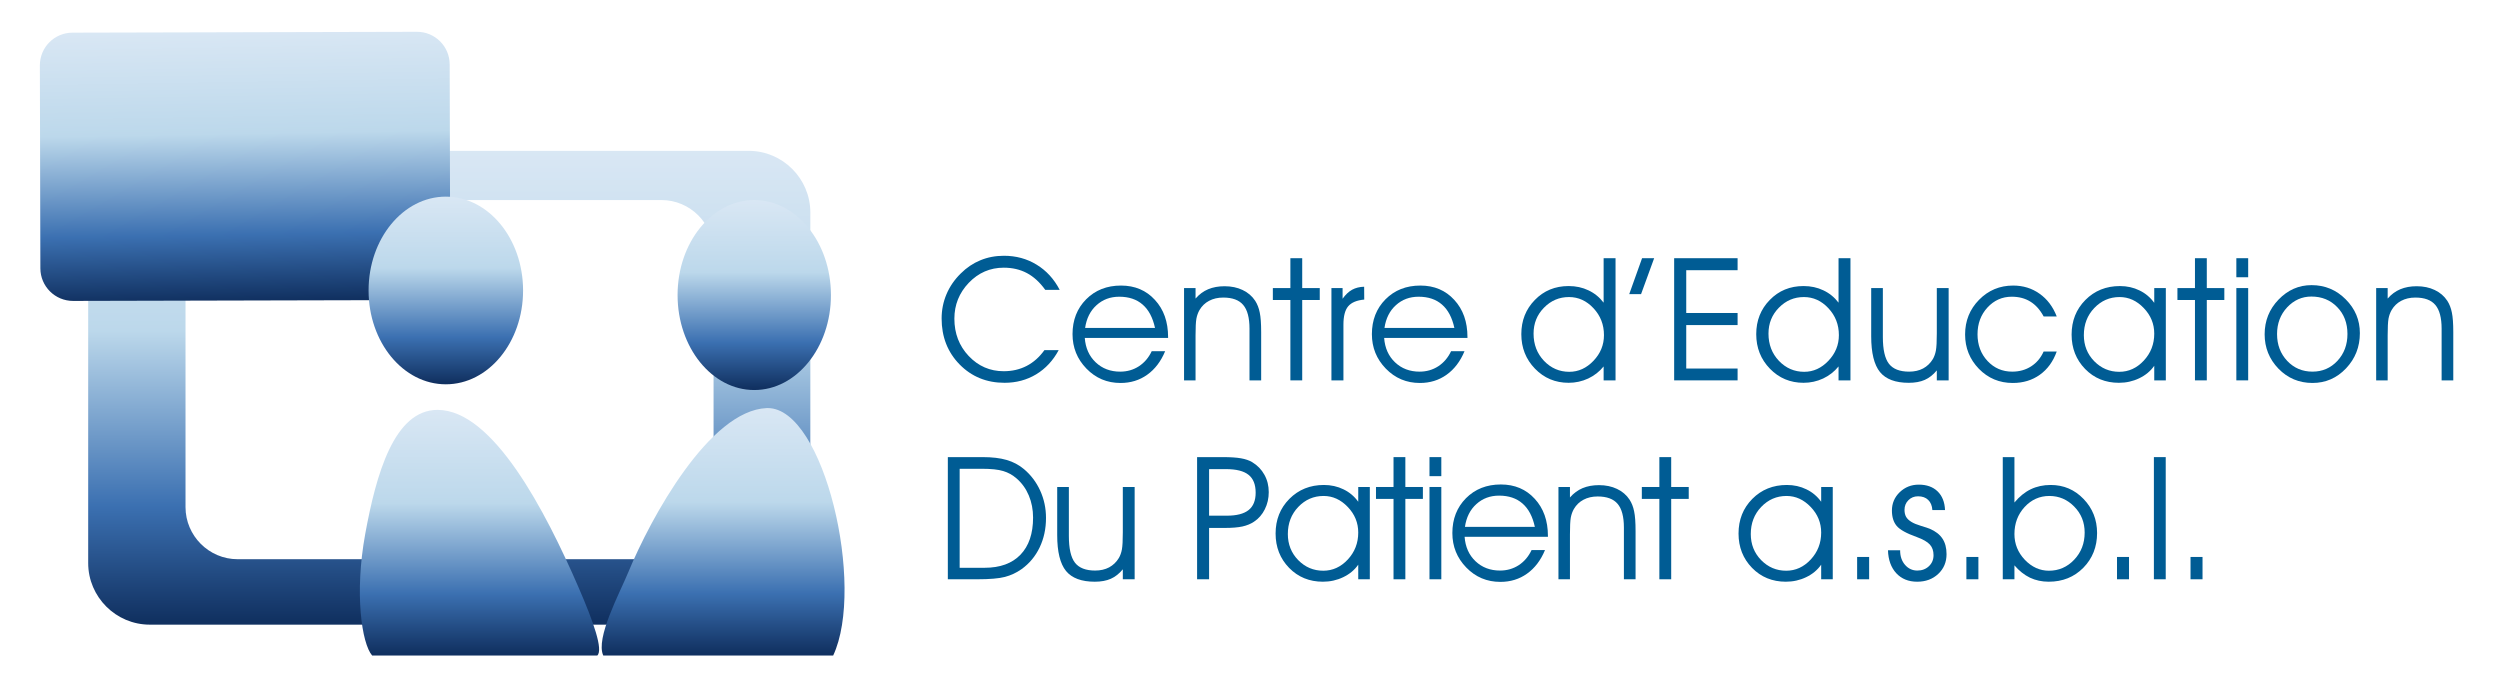 <?xml version="1.0" encoding="UTF-8" standalone="no"?><!DOCTYPE svg PUBLIC "-//W3C//DTD SVG 1.1//EN" "http://www.w3.org/Graphics/SVG/1.1/DTD/svg11.dtd"><svg width="100%" height="100%" viewBox="0 0 6946 1911" version="1.1" xmlns="http://www.w3.org/2000/svg" xmlns:xlink="http://www.w3.org/1999/xlink" xml:space="preserve" xmlns:serif="http://www.serif.com/" style="fill-rule:evenodd;clip-rule:evenodd;stroke-linejoin:round;stroke-miterlimit:2;"><g id="Calque-1" serif:id="Calque 1"><path d="M416.14,419.115c-94.123,-0 -171.136,77.014 -171.136,171.145l0,974.142c0,94.123 77.013,171.127 171.136,171.127l1664.15,0c94.123,0 171.137,-77.004 171.137,-171.127l0,-974.142c0,-94.131 -77.015,-171.145 -171.137,-171.145l-1664.15,-0Zm99.306,989.904l-0,-708.471c-0,-79.583 65.121,-144.715 144.696,-144.715l1177.74,0c79.584,0 144.688,65.132 144.688,144.715l-0,708.471c-0,79.575 -65.104,144.687 -144.688,144.687l-1177.74,0c-79.575,0 -144.696,-65.112 -144.696,-144.687Z" style="fill:url(#_Linear1);fill-rule:nonzero;"/><path d="M1882.58,819.752c0,145.663 95.461,263.921 213.042,263.921c117.581,-0 213.044,-118.258 213.044,-263.921c-0,-145.66 -95.463,-263.919 -213.044,-263.919c-117.581,0 -213.042,118.259 -213.042,263.919Z" style="fill:url(#_Linear2);"/><path d="M2129.94,1133.83c-158.567,6.71 -321.215,303.169 -384.609,456.798c-23.646,57.3 -91.45,182.952 -69.175,230.754l638.723,0c89.931,-192.144 -24.825,-687.621 -181.779,-687.621c-1.05,0 -2.108,0.027 -3.161,0.069Z" style="fill:url(#_Linear3);fill-rule:nonzero;"/><path d="M1014.73,1483.57c-30.181,165.071 -9.773,304.21 19.279,337.812l625.461,0c17.091,-15.823 -10.573,-93.783 -52.352,-190.112c-91.275,-210.425 -236.867,-492.457 -391.371,-492.457c-120.913,0 -170.842,179.715 -201.017,344.757Z" style="fill:url(#_Linear4);fill-rule:nonzero;"/><path d="M1158.66,88.342c-0.079,-0 -957.352,2.396 -957.352,2.396c-50.131,0.112 -90.669,40.86 -90.539,90.989l1.406,563.794c0.131,50.139 40.86,90.677 90.989,90.556l957.111,-2.387c50.129,-0.123 90.669,-40.861 90.537,-90.998l-1.406,-563.821c-0.129,-50.042 -40.729,-90.529 -90.746,-90.529Z" style="fill:url(#_Linear5);fill-rule:nonzero;"/><path d="M1024.05,807.04c-0,143.9 96.173,260.729 214.631,260.729c118.459,-0 214.631,-116.829 214.631,-260.729c0,-143.9 -96.172,-260.73 -214.631,-260.73c-118.458,0 -214.631,116.83 -214.631,260.73Z" style="fill:url(#_Linear6);"/><g><path d="M2904.1,805.279c-15.231,-21.136 -32.249,-36.677 -51.054,-46.624c-18.805,-9.946 -40.252,-14.919 -64.341,-14.919c-37.766,-0 -70.092,13.987 -96.978,41.961c-26.732,27.975 -40.097,61.233 -40.097,99.776c-0,41.029 13.288,75.609 39.864,103.739c26.731,28.13 59.134,42.195 97.211,42.195c23.467,-0 44.681,-4.896 63.642,-14.687c18.96,-9.791 35.434,-24.4 49.421,-43.827l39.631,0c-15.541,28.907 -36.367,51.287 -62.476,67.139c-26.11,15.697 -55.405,23.545 -87.887,23.545c-49.888,0 -91.539,-17.018 -124.953,-51.053c-33.258,-34.036 -49.887,-76.542 -49.887,-127.517c-0,-23.779 4.507,-46.314 13.521,-67.605c9.014,-21.292 22.224,-40.486 39.63,-57.581c16.163,-16.163 34.269,-28.363 54.317,-36.6c20.204,-8.392 42.04,-12.589 65.507,-12.589c33.725,0 64.031,8.237 90.917,24.711c27.042,16.474 48.412,39.786 64.108,69.936l-40.096,0Z" style="fill:#005c94;"/><path d="M3245.44,938.858l-231.488,-0c2.02,27.974 12.122,50.587 30.305,67.838c18.184,17.251 40.874,25.876 68.071,25.876c19.272,0 36.6,-4.973 51.986,-14.92c15.386,-10.102 27.276,-24.089 35.668,-41.961l37.299,-0c-11.811,28.44 -28.441,50.276 -49.888,65.507c-21.291,15.23 -46.002,22.845 -74.132,22.845c-37.299,0 -68.848,-13.287 -94.647,-39.863c-25.799,-26.576 -38.698,-58.514 -38.698,-95.813c-0,-39.009 12.588,-71.257 37.765,-96.745c25.333,-25.488 57.659,-38.232 96.979,-38.232c38.542,0 69.936,13.288 94.18,39.864c24.4,26.42 36.6,60.844 36.6,103.272l0,2.332Zm-36.366,-27.742c-6.217,-28.751 -17.64,-50.354 -34.269,-64.807c-16.629,-14.609 -38.31,-21.914 -65.041,-21.914c-24.866,0 -45.925,7.849 -63.176,23.545c-17.251,15.542 -27.819,36.6 -31.704,63.176l194.19,0Z" style="fill:#005c94;"/><path d="M3289.78,800.384l31.938,-0l-0,29.14c10.102,-11.656 21.758,-20.282 34.968,-25.876c13.365,-5.595 28.596,-8.393 45.691,-8.393c18.806,0 35.513,3.497 50.121,10.491c14.765,6.993 26.421,17.017 34.969,30.072c5.905,9.17 10.101,19.971 12.588,32.404c2.642,12.278 3.963,30.461 3.963,54.55l0,134.045l-32.404,-0l0,-143.603c0,-30.305 -5.828,-52.296 -17.484,-65.973c-11.5,-13.676 -29.995,-20.514 -55.482,-20.514c-14.92,-0 -28.053,3.03 -39.398,9.091c-11.19,5.906 -20.048,14.454 -26.576,25.643c-4.04,6.994 -6.916,14.998 -8.625,24.012c-1.554,8.859 -2.331,24.4 -2.331,46.624l-0,124.72l-31.938,-0l0,-256.433Z" style="fill:#005c94;"/><path d="M3585.2,1056.82l0,-223.33l-48.722,0l0,-33.103l48.722,-0l0,-82.991l32.87,-0l0,82.991l48.723,-0l-0,33.103l-48.723,0l0,223.33l-32.87,-0Z" style="fill:#005c94;"/><path d="M3732.59,1056.82l-33.337,-0l0,-256.433l31.005,-0l0,29.606c8.082,-11.345 16.863,-19.66 26.343,-24.944c9.636,-5.284 20.826,-8.081 33.569,-8.392l0.234,35.667c-20.67,1.865 -35.512,8.082 -44.526,18.65c-8.859,10.413 -13.288,27.431 -13.288,51.054l-0,154.792Z" style="fill:#005c94;"/><path d="M4077.19,938.858l-231.488,-0c2.02,27.974 12.122,50.587 30.305,67.838c18.184,17.251 40.874,25.876 68.071,25.876c19.272,0 36.6,-4.973 51.986,-14.92c15.386,-10.102 27.276,-24.089 35.668,-41.961l37.299,-0c-11.811,28.44 -28.441,50.276 -49.888,65.507c-21.291,15.23 -46.002,22.845 -74.132,22.845c-37.299,0 -68.848,-13.287 -94.647,-39.863c-25.799,-26.576 -38.698,-58.514 -38.698,-95.813c-0,-39.009 12.588,-71.257 37.765,-96.745c25.333,-25.488 57.659,-38.232 96.979,-38.232c38.542,0 69.936,13.288 94.18,39.864c24.4,26.42 36.6,60.844 36.6,103.272l0,2.332Zm-36.366,-27.742c-6.217,-28.751 -17.64,-50.354 -34.269,-64.807c-16.629,-14.609 -38.31,-21.914 -65.041,-21.914c-24.866,0 -45.925,7.849 -63.176,23.545c-17.251,15.542 -27.819,36.6 -31.704,63.176l194.19,0Z" style="fill:#005c94;"/><path d="M4456.45,931.165c0,-29.218 -9.713,-54.162 -29.14,-74.832c-19.271,-20.67 -41.961,-31.005 -68.071,-31.005c-27.042,-0 -50.199,9.869 -69.47,29.606c-19.271,19.582 -28.907,43.594 -28.907,72.034c0,29.995 9.636,55.172 28.907,75.532c19.427,20.359 42.894,30.538 70.403,30.538c25.332,0 47.712,-10.179 67.138,-30.538c19.427,-20.36 29.14,-44.138 29.14,-71.335Zm-0.932,-90.218l-0,-123.554l33.103,-0l0,339.424l-33.103,-0l-0,-38.698c-11.501,14.298 -25.799,25.487 -42.894,33.569c-17.096,7.926 -35.201,11.889 -54.317,11.889c-36.989,0 -68.149,-13.055 -93.482,-39.164c-25.332,-26.11 -37.998,-58.125 -37.998,-96.046c-0,-37.61 12.51,-69.237 37.532,-94.88c25.022,-25.799 56.337,-38.698 93.948,-38.698c20.203,-0 38.542,3.963 55.016,11.889c16.629,7.771 30.694,19.194 42.195,34.269Z" style="fill:#005c94;"/><path d="M4559.55,817.169l-32.87,-0l35.668,-99.776l33.569,-0l-36.367,99.776Z" style="fill:#005c94;"/><path d="M4685.04,869.621l142.67,-0l-0,33.569l-142.67,0l-0,120.757l142.67,-0l-0,32.87l-176.24,-0l0,-339.424l176.24,-0l-0,33.336l-142.67,0l-0,118.892Z" style="fill:#005c94;"/><path d="M5109.14,931.165c0,-29.218 -9.713,-54.162 -29.14,-74.832c-19.271,-20.67 -41.962,-31.005 -68.071,-31.005c-27.042,-0 -50.199,9.869 -69.47,29.606c-19.272,19.582 -28.907,43.594 -28.907,72.034c-0,29.995 9.635,55.172 28.907,75.532c19.426,20.359 42.894,30.538 70.402,30.538c25.333,0 47.712,-10.179 67.139,-30.538c19.427,-20.36 29.14,-44.138 29.14,-71.335Zm-0.932,-90.218l-0,-123.554l33.103,-0l-0,339.424l-33.103,-0l-0,-38.698c-11.501,14.298 -25.799,25.487 -42.895,33.569c-17.095,7.926 -35.201,11.889 -54.317,11.889c-36.988,0 -68.149,-13.055 -93.481,-39.164c-25.333,-26.11 -37.999,-58.125 -37.999,-96.046c0,-37.61 12.511,-69.237 37.533,-94.88c25.021,-25.799 56.337,-38.698 93.947,-38.698c20.204,-0 38.543,3.963 55.017,11.889c16.629,7.771 30.694,19.194 42.195,34.269Z" style="fill:#005c94;"/><path d="M5198.93,800.384l32.404,-0l-0,136.142c-0,34.968 5.672,59.757 17.018,74.366c11.345,14.453 29.995,21.68 55.949,21.68c14.764,0 27.741,-2.953 38.931,-8.858c11.19,-6.062 20.204,-14.765 27.042,-26.11c3.885,-6.683 6.683,-14.531 8.392,-23.545c1.71,-9.17 2.565,-25.022 2.565,-47.557l-0,-126.118l32.87,-0l-0,256.433l-32.87,-0l-0,-27.742c-9.947,12.123 -21.059,20.903 -33.337,26.343c-12.277,5.439 -27.119,8.159 -44.526,8.159c-36.988,0 -63.642,-9.946 -79.96,-29.839c-16.319,-20.049 -24.478,-53.23 -24.478,-99.543l0,-133.811Z" style="fill:#005c94;"/><path d="M5678.05,879.179c-10.101,-18.65 -22.457,-32.404 -37.066,-41.263c-14.453,-9.014 -31.704,-13.521 -51.753,-13.521c-26.42,0 -48.877,10.024 -67.371,30.073c-18.339,20.048 -27.509,44.837 -27.509,74.365c0,29.529 9.247,54.24 27.742,74.133c18.494,19.737 41.34,29.606 68.537,29.606c19.893,0 37.455,-4.895 52.686,-14.686c15.23,-9.792 26.808,-23.546 34.734,-41.263l36.367,0c-9.946,27.819 -25.565,49.344 -46.857,64.575c-21.292,15.23 -46.391,22.845 -75.298,22.845c-37.144,0 -68.537,-13.132 -94.181,-39.397c-25.488,-26.42 -38.232,-58.202 -38.232,-95.346c0,-37.921 12.9,-70.014 38.699,-96.279c25.954,-26.421 57.503,-39.631 94.647,-39.631c27.819,0 52.296,7.538 73.433,22.613c21.291,14.92 37.221,35.978 47.789,63.176l-36.367,-0Z" style="fill:#005c94;"/><path d="M5985.36,926.968c0,-27.197 -9.713,-50.898 -29.14,-71.101c-19.427,-20.36 -41.806,-30.539 -67.139,-30.539c-27.508,-0 -50.975,10.179 -70.402,30.539c-19.271,20.203 -28.907,45.303 -28.907,75.298c-0,28.596 9.636,52.763 28.907,72.5c19.271,19.582 42.428,29.373 69.47,29.373c26.109,0 48.8,-10.335 68.071,-31.005c19.427,-20.825 29.14,-45.847 29.14,-75.065Zm0,89.286c-10.257,14.764 -24.167,26.342 -41.728,34.735c-17.407,8.392 -36.212,12.588 -56.416,12.588c-37.61,0 -68.926,-12.821 -93.947,-38.465c-25.022,-25.798 -37.533,-57.581 -37.533,-95.346c0,-38.387 12.744,-70.48 38.232,-96.279c25.643,-25.799 57.659,-38.698 96.046,-38.698c19.737,-0 37.843,4.041 54.317,12.122c16.474,7.926 30.15,19.427 41.029,34.502l0,-41.029l32.171,-0l-0,256.433l-32.171,-0l0,-40.563Z" style="fill:#005c94;"/><path d="M6098.49,1056.82l0,-223.33l-48.722,0l-0,-33.103l48.722,-0l0,-82.991l32.87,-0l0,82.991l48.722,-0l0,33.103l-48.722,0l0,223.33l-32.87,-0Z" style="fill:#005c94;"/><path d="M6246.34,770.311l-32.87,0l-0,-52.918l32.87,-0l-0,52.918Zm-32.87,286.506l-0,-256.433l32.87,-0l-0,256.433l-32.87,-0Z" style="fill:#005c94;"/><path d="M6326.58,928.367c-0,29.529 9.402,54.317 28.207,74.366c18.805,19.893 42.195,29.839 70.169,29.839c27.509,0 50.588,-9.946 69.237,-29.839c18.65,-20.049 27.975,-44.993 27.975,-74.832c-0,-30.306 -9.48,-55.172 -28.441,-74.599c-18.805,-19.582 -42.739,-29.373 -71.801,-29.373c-26.11,0 -48.567,10.024 -67.372,30.073c-18.65,20.048 -27.974,44.837 -27.974,74.365Zm-34.502,0.466c-0,-37.61 12.899,-69.78 38.698,-96.512c25.798,-26.731 56.337,-40.096 91.616,-40.096c37.144,-0 68.771,13.132 94.88,39.397c26.265,26.265 39.398,57.581 39.398,93.948c-0,38.231 -12.822,70.868 -38.465,97.91c-25.643,27.042 -56.726,40.563 -93.249,40.563c-37.143,0 -68.615,-13.21 -94.413,-39.63c-25.644,-26.576 -38.465,-58.436 -38.465,-95.58Z" style="fill:#005c94;"/><path d="M6601.96,800.384l31.937,-0l0,29.14c10.102,-11.656 21.758,-20.282 34.968,-25.876c13.366,-5.595 28.597,-8.393 45.692,-8.393c18.805,0 35.512,3.497 50.121,10.491c14.764,6.993 26.42,17.017 34.968,30.072c5.906,9.17 10.102,19.971 12.589,32.404c2.642,12.278 3.963,30.461 3.963,54.55l-0,134.045l-32.404,-0l-0,-143.603c-0,-30.305 -5.828,-52.296 -17.484,-65.973c-11.501,-13.676 -29.995,-20.514 -55.483,-20.514c-14.92,-0 -28.052,3.03 -39.397,9.091c-11.19,5.906 -20.049,14.454 -26.576,25.643c-4.041,6.994 -6.916,14.998 -8.625,24.012c-1.555,8.859 -2.332,24.4 -2.332,46.624l0,124.72l-31.937,-0l-0,-256.433Z" style="fill:#005c94;"/></g><g><path d="M2666.32,1302.44l0,275.082l69.237,0c43.205,0 76.464,-12.122 99.776,-36.367c23.312,-24.244 34.968,-58.591 34.968,-103.039c0,-22.224 -3.963,-42.739 -11.889,-61.544c-7.926,-18.805 -19.271,-34.58 -34.036,-47.324c-11.034,-9.635 -23.389,-16.473 -37.066,-20.514c-13.676,-4.196 -33.569,-6.294 -59.679,-6.294l-61.311,-0Zm-32.87,-32.404l96.512,-0c26.576,-0 48.878,2.642 66.906,7.926c18.184,5.284 34.191,13.754 48.023,25.41c19.427,16.319 34.502,36.289 45.225,59.912c10.724,23.623 16.086,48.878 16.086,75.764c-0,29.995 -5.906,57.348 -17.717,82.059c-11.812,24.555 -28.519,44.604 -50.121,60.145c-14.298,10.102 -29.762,17.329 -46.391,21.68c-16.63,4.352 -42.273,6.528 -76.93,6.528l-81.593,-0l0,-339.424Z" style="fill:#005c94;fill-rule:nonzero;"/><g><path d="M2937.33,1353.03l32.404,-0l-0,136.142c-0,34.968 5.672,59.757 17.017,74.366c11.346,14.453 29.995,21.68 55.949,21.68c14.765,0 27.742,-2.953 38.932,-8.859c11.189,-6.061 20.203,-14.764 27.042,-26.109c3.885,-6.683 6.682,-14.531 8.392,-23.545c1.709,-9.17 2.564,-25.022 2.564,-47.557l0,-126.118l32.87,-0l0,256.433l-32.87,-0l0,-27.742c-9.946,12.122 -21.058,20.903 -33.336,26.343c-12.278,5.439 -27.12,8.159 -44.526,8.159c-36.989,0 -63.642,-9.946 -79.96,-29.839c-16.319,-20.049 -24.478,-53.23 -24.478,-99.543l-0,-133.811Z" style="fill:#005c94;fill-rule:nonzero;"/><path d="M3359.35,1303.38l0,129.382l49.189,0c27.353,0 47.557,-5.206 60.611,-15.619c13.055,-10.413 19.582,-26.498 19.582,-48.256c0,-22.69 -6.605,-39.242 -19.815,-49.655c-13.055,-10.568 -34.113,-15.852 -63.176,-15.852l-46.391,0Zm-33.336,-33.336l72.035,-0c20.67,-0 37.221,1.088 49.654,3.263c12.433,2.176 22.768,5.673 31.005,10.491c14.92,9.014 26.343,20.748 34.269,35.201c8.082,14.298 12.122,30.461 12.122,48.489c0,17.096 -3.652,32.948 -10.956,47.557c-7.149,14.453 -17.174,25.954 -30.073,34.502c-9.014,6.061 -19.815,10.49 -32.404,13.288c-12.433,2.642 -28.363,3.963 -47.789,3.963l-44.527,-0l0,142.67l-33.336,-0l0,-339.424Z" style="fill:#005c94;fill-rule:nonzero;"/><path d="M3773.73,1479.62c-0,-27.197 -9.713,-50.898 -29.14,-71.101c-19.427,-20.36 -41.807,-30.539 -67.139,-30.539c-27.508,-0 -50.976,10.179 -70.402,30.539c-19.272,20.203 -28.907,45.303 -28.907,75.298c-0,28.596 9.635,52.763 28.907,72.5c19.271,19.582 42.428,29.373 69.47,29.373c26.109,0 48.8,-10.335 68.071,-31.005c19.427,-20.825 29.14,-45.847 29.14,-75.065Zm-0,89.286c-10.257,14.764 -24.167,26.342 -41.729,34.735c-17.406,8.392 -36.211,12.588 -56.415,12.588c-37.61,0 -68.926,-12.822 -93.948,-38.465c-25.021,-25.799 -37.532,-57.581 -37.532,-95.346c-0,-38.387 12.744,-70.48 38.232,-96.279c25.643,-25.799 57.658,-38.698 96.046,-38.698c19.737,-0 37.843,4.041 54.317,12.122c16.474,7.926 30.15,19.427 41.029,34.502l-0,-41.029l32.171,-0l-0,256.433l-32.171,-0l-0,-40.563Z" style="fill:#005c94;fill-rule:nonzero;"/><path d="M3871.77,1609.47l-0,-223.33l-48.723,-0l0,-33.103l48.723,-0l-0,-82.991l32.87,-0l-0,82.991l48.722,-0l-0,33.103l-48.722,-0l-0,223.33l-32.87,-0Z" style="fill:#005c94;fill-rule:nonzero;"/><path d="M4004.56,1322.96l-32.871,0l0,-52.918l32.871,-0l-0,52.918Zm-32.871,286.506l0,-256.433l32.871,-0l-0,256.433l-32.871,-0Z" style="fill:#005c94;fill-rule:nonzero;"/><path d="M4300.77,1491.51l-231.489,0c2.02,27.975 12.122,50.588 30.305,67.839c18.184,17.251 40.874,25.876 68.072,25.876c19.271,0 36.6,-4.973 51.986,-14.92c15.385,-10.102 27.275,-24.089 35.667,-41.961l37.299,-0c-11.811,28.44 -28.44,50.276 -49.888,65.506c-21.291,15.231 -46.002,22.846 -74.132,22.846c-37.299,0 -68.848,-13.288 -94.647,-39.863c-25.799,-26.576 -38.698,-58.514 -38.698,-95.813c0,-39.009 12.589,-71.257 37.766,-96.745c25.332,-25.488 57.658,-38.232 96.978,-38.232c38.542,0 69.936,13.288 94.181,39.864c24.4,26.42 36.6,60.844 36.6,103.272l-0,2.331Zm-36.367,-27.741c-6.217,-28.751 -17.64,-50.354 -34.269,-64.807c-16.629,-14.609 -38.31,-21.914 -65.041,-21.914c-24.866,0 -45.925,7.849 -63.175,23.545c-17.251,15.542 -27.82,36.6 -31.705,63.176l194.19,0Z" style="fill:#005c94;fill-rule:nonzero;"/><path d="M4330.02,1353.03l31.937,-0l0,29.14c10.102,-11.656 21.758,-20.282 34.969,-25.877c13.365,-5.594 28.596,-8.392 45.691,-8.392c18.805,0 35.512,3.497 50.121,10.491c14.764,6.993 26.421,17.017 34.968,30.072c5.906,9.17 10.102,19.971 12.589,32.404c2.642,12.278 3.963,30.461 3.963,54.55l-0,134.045l-32.404,-0l0,-143.603c0,-30.305 -5.828,-52.297 -17.484,-65.973c-11.501,-13.676 -29.995,-20.515 -55.483,-20.515c-14.919,0 -28.052,3.031 -39.397,9.092c-11.19,5.906 -20.048,14.454 -26.576,25.643c-4.041,6.994 -6.916,14.998 -8.625,24.012c-1.554,8.858 -2.332,24.4 -2.332,46.624l0,124.72l-31.937,-0l-0,-256.433Z" style="fill:#005c94;fill-rule:nonzero;"/><path d="M4610.38,1609.47l-0,-223.33l-48.723,-0l0,-33.103l48.723,-0l-0,-82.991l32.87,-0l-0,82.991l48.722,-0l-0,33.103l-48.722,-0l-0,223.33l-32.87,-0Z" style="fill:#005c94;fill-rule:nonzero;"/><path d="M5059.96,1479.62c0,-27.197 -9.713,-50.898 -29.14,-71.101c-19.427,-20.36 -41.806,-30.539 -67.139,-30.539c-27.508,-0 -50.976,10.179 -70.402,30.539c-19.272,20.203 -28.907,45.303 -28.907,75.298c-0,28.596 9.635,52.763 28.907,72.5c19.271,19.582 42.428,29.373 69.47,29.373c26.109,0 48.8,-10.335 68.071,-31.005c19.427,-20.825 29.14,-45.847 29.14,-75.065Zm0,89.286c-10.257,14.764 -24.167,26.342 -41.729,34.735c-17.406,8.392 -36.211,12.588 -56.415,12.588c-37.61,0 -68.926,-12.822 -93.947,-38.465c-25.022,-25.799 -37.533,-57.581 -37.533,-95.346c0,-38.387 12.744,-70.48 38.232,-96.279c25.643,-25.799 57.658,-38.698 96.046,-38.698c19.737,-0 37.843,4.041 54.317,12.122c16.474,7.926 30.15,19.427 41.029,34.502l0,-41.029l32.171,-0l-0,256.433l-32.171,-0l0,-40.563Z" style="fill:#005c94;fill-rule:nonzero;"/><rect x="5159.86" y="1547.45" width="33.336" height="62.01" style="fill:#005c94;fill-rule:nonzero;"/><path d="M5245.55,1528.81l33.803,-0l-0,0.932c-0,16.008 4.584,29.296 13.754,39.864c9.169,10.413 20.514,15.619 34.035,15.619c12.9,0 23.623,-4.041 32.171,-12.122c8.548,-8.082 12.822,-18.261 12.822,-30.539c-0,-12.278 -3.419,-22.147 -10.258,-29.606c-6.682,-7.46 -18.882,-14.454 -36.6,-20.981c-28.44,-10.102 -47.012,-20.437 -55.715,-31.005c-8.704,-10.568 -13.055,-24.711 -13.055,-42.428c-0,-20.049 7.227,-37.066 21.68,-51.054c14.609,-13.987 32.248,-20.981 52.918,-20.981c21.914,0 39.32,6.217 52.219,18.65c12.9,12.433 19.816,29.762 20.748,51.986l-35.201,-0c-0.777,-12.122 -4.662,-21.525 -11.656,-28.208c-6.838,-6.682 -16.241,-10.024 -28.208,-10.024c-10.723,0 -19.659,3.652 -26.809,10.957c-7.149,7.149 -10.723,16.085 -10.723,26.809c-0,7.615 1.476,14.065 4.429,19.349c2.953,5.128 7.849,9.791 14.687,13.987c6.216,3.885 15.23,7.615 27.042,11.19c11.967,3.574 19.971,6.216 24.011,7.926c16.008,6.838 27.742,15.93 35.201,27.275c7.616,11.345 11.423,25.799 11.423,43.36c0,22.069 -7.693,40.33 -23.079,54.784c-15.386,14.453 -34.89,21.68 -58.513,21.68c-24.089,0 -43.438,-7.848 -58.047,-23.545c-14.609,-15.852 -22.302,-37.144 -23.079,-63.875Z" style="fill:#005c94;fill-rule:nonzero;"/><rect x="5463.42" y="1547.45" width="33.336" height="62.01" style="fill:#005c94;fill-rule:nonzero;"/><path d="M5596.9,1270.04l0,126.118c13.832,-16.629 28.985,-28.907 45.459,-36.833c16.474,-7.926 34.89,-11.889 55.25,-11.889c36.056,-0 66.517,12.977 91.383,38.931c25.021,25.954 37.532,57.503 37.532,94.647c0,38.387 -12.744,70.558 -38.232,96.512c-25.487,25.799 -57.503,38.698 -96.045,38.698c-18.961,0 -36.367,-3.73 -52.219,-11.19c-15.697,-7.615 -30.073,-19.038 -43.128,-34.268l0,38.698l-32.403,-0l-0,-339.424l32.403,-0Zm0,213.772c0,27.352 9.636,51.208 28.907,71.568c19.427,20.203 41.729,30.305 66.906,30.305c27.508,0 50.898,-10.179 70.169,-30.539c19.427,-20.359 29.14,-45.536 29.14,-75.531c0,-28.44 -9.635,-52.452 -28.907,-72.034c-19.271,-19.738 -42.35,-29.606 -69.236,-29.606c-26.887,-0 -49.811,10.257 -68.771,30.772c-18.805,20.514 -28.208,45.536 -28.208,75.065Z" style="fill:#005c94;fill-rule:nonzero;"/><rect x="5881.9" y="1547.45" width="33.336" height="62.01" style="fill:#005c94;fill-rule:nonzero;"/><rect x="5984.37" y="1270.04" width="32.87" height="339.424" style="fill:#005c94;fill-rule:nonzero;"/><rect x="6086.15" y="1547.45" width="33.336" height="62.01" style="fill:#005c94;fill-rule:nonzero;"/></g></g></g><defs><linearGradient id="_Linear1" x1="0" y1="0" x2="1" y2="0" gradientUnits="userSpaceOnUse" gradientTransform="matrix(8.06073e-14,1316.42,-1316.42,8.06073e-14,1248.21,419.113)"><stop offset="0" style="stop-color:#d9e7f4;stop-opacity:1"/><stop offset="0.38" style="stop-color:#bcd8eb;stop-opacity:1"/><stop offset="0.75" style="stop-color:#3b70b1;stop-opacity:1"/><stop offset="0.99" style="stop-color:#113161;stop-opacity:1"/><stop offset="1" style="stop-color:#113161;stop-opacity:1"/></linearGradient><linearGradient id="_Linear2" x1="0" y1="0" x2="1" y2="0" gradientUnits="userSpaceOnUse" gradientTransform="matrix(3.23203e-14,527.831,-527.831,3.23203e-14,2095.62,555.84)"><stop offset="0" style="stop-color:#d9e7f4;stop-opacity:1"/><stop offset="0.38" style="stop-color:#bcd8eb;stop-opacity:1"/><stop offset="0.75" style="stop-color:#3b70b1;stop-opacity:1"/><stop offset="0.99" style="stop-color:#113161;stop-opacity:1"/><stop offset="1" style="stop-color:#113161;stop-opacity:1"/></linearGradient><linearGradient id="_Linear3" x1="0" y1="0" x2="1" y2="0" gradientUnits="userSpaceOnUse" gradientTransform="matrix(4.21053e-14,687.631,-687.631,4.21053e-14,2009.13,1133.76)"><stop offset="0" style="stop-color:#d9e7f4;stop-opacity:1"/><stop offset="0.38" style="stop-color:#bcd8eb;stop-opacity:1"/><stop offset="0.75" style="stop-color:#3b70b1;stop-opacity:1"/><stop offset="0.99" style="stop-color:#113161;stop-opacity:1"/><stop offset="1" style="stop-color:#113161;stop-opacity:1"/></linearGradient><linearGradient id="_Linear4" x1="0" y1="0" x2="1" y2="0" gradientUnits="userSpaceOnUse" gradientTransform="matrix(4.17957e-14,682.575,-682.575,4.17957e-14,1332.21,1138.81)"><stop offset="0" style="stop-color:#d9e7f4;stop-opacity:1"/><stop offset="0.38" style="stop-color:#bcd8eb;stop-opacity:1"/><stop offset="0.75" style="stop-color:#3b70b1;stop-opacity:1"/><stop offset="0.99" style="stop-color:#113161;stop-opacity:1"/><stop offset="1" style="stop-color:#113161;stop-opacity:1"/></linearGradient><linearGradient id="_Linear5" x1="0" y1="0" x2="1" y2="0" gradientUnits="userSpaceOnUse" gradientTransform="matrix(13.257,759.475,-759.475,13.257,674.158,82.473)"><stop offset="0" style="stop-color:#d9e7f4;stop-opacity:1"/><stop offset="0.38" style="stop-color:#bcd8eb;stop-opacity:1"/><stop offset="0.75" style="stop-color:#3b70b1;stop-opacity:1"/><stop offset="0.99" style="stop-color:#113161;stop-opacity:1"/><stop offset="1" style="stop-color:#113161;stop-opacity:1"/></linearGradient><linearGradient id="_Linear6" x1="0" y1="0" x2="1" y2="0" gradientUnits="userSpaceOnUse" gradientTransform="matrix(3.193e-14,521.456,-521.456,3.193e-14,1238.68,546.31)"><stop offset="0" style="stop-color:#d9e7f4;stop-opacity:1"/><stop offset="0.38" style="stop-color:#bcd8eb;stop-opacity:1"/><stop offset="0.75" style="stop-color:#3b70b1;stop-opacity:1"/><stop offset="0.99" style="stop-color:#113161;stop-opacity:1"/><stop offset="1" style="stop-color:#113161;stop-opacity:1"/></linearGradient></defs></svg>